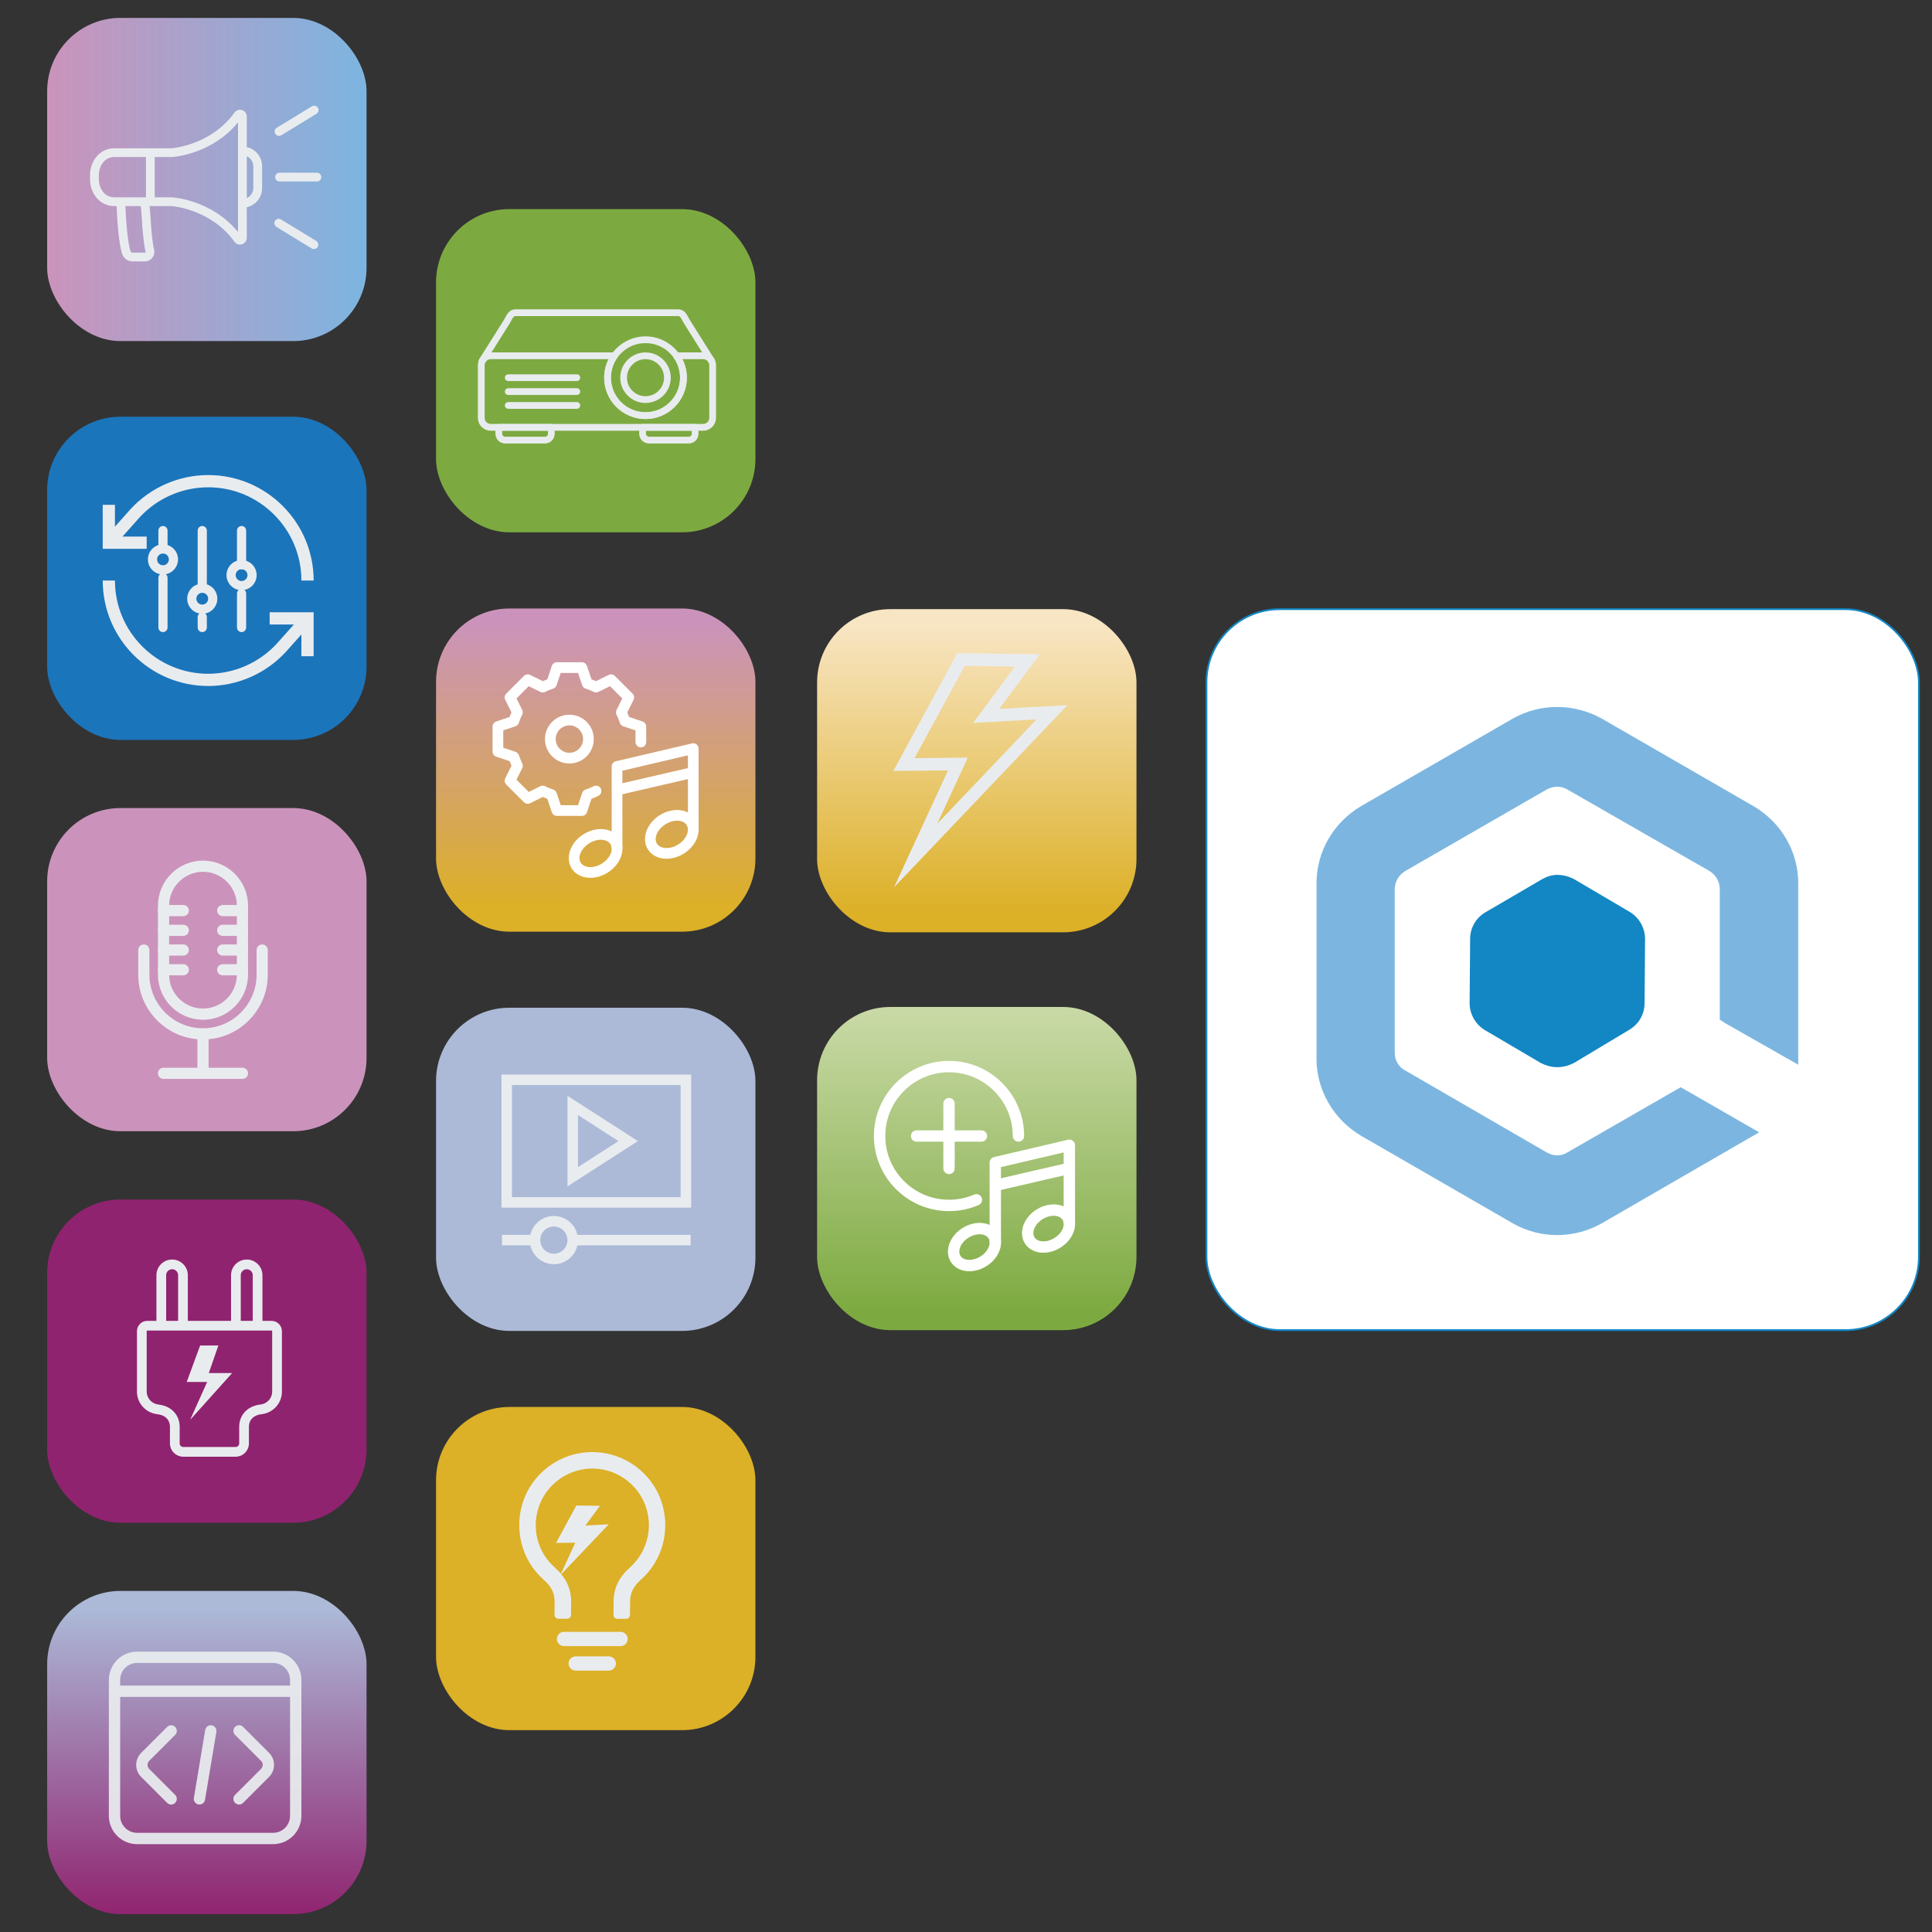 <?xml version="1.0" encoding="UTF-8"?>
<svg xmlns="http://www.w3.org/2000/svg" xmlns:xlink="http://www.w3.org/1999/xlink" id="Layer_1" data-name="Layer 1" viewBox="0 0 1080 1080">
  <rect x="0" y="0" width="1080" height="1080" fill="#333333" stroke="none"/>
  <defs>
    <style>
      .cls-1 {
        fill: url(#linear-gradient-2);
      }

      .cls-2, .cls-3 {
        fill: #fff;
      }

      .cls-4 {
        fill: #1287c4;
      }

      .cls-5, .cls-6 {
        fill: #e9ecef;
      }

      .cls-7 {
        fill: url(#linear-gradient-4);
      }

      .cls-8 {
        fill: #cb93bb;
      }

      .cls-9 {
        fill: url(#linear-gradient-3);
      }

      .cls-10 {
        fill: url(#linear-gradient-5);
      }

      .cls-11 {
        fill: #90236f;
      }

      .cls-12 {
        fill: #1b75bb;
      }

      .cls-13 {
        fill: #dcb027;
      }

      .cls-14 {
        fill: #7daa40;
      }

      .cls-3 {
        stroke: #1287c4;
        stroke-miterlimit: 10;
      }

      .cls-15 {
        fill: #7cb6e0;
      }

      .cls-16 {
        fill: #acbad8;
      }

      .cls-6 {
        isolation: isolate;
        opacity: .93;
      }

      .cls-17 {
        fill: url(#linear-gradient);
      }
    </style>
    <linearGradient id="linear-gradient" x1="26.36" y1="100.34" x2="204.89" y2="100.34" gradientUnits="userSpaceOnUse">
      <stop offset="0" stop-color="#cb93bb"></stop>
      <stop offset="1" stop-color="#7cb5e0"></stop>
    </linearGradient>
    <linearGradient id="linear-gradient-2" x1="333.02" y1="347.73" x2="333.02" y2="506.96" gradientUnits="userSpaceOnUse">
      <stop offset="0" stop-color="#cb93bb"></stop>
      <stop offset="1" stop-color="#dcb027"></stop>
    </linearGradient>
    <linearGradient id="linear-gradient-3" x1="546.03" y1="565.71" x2="546.03" y2="733.55" gradientUnits="userSpaceOnUse">
      <stop offset="0" stop-color="#c9d9a6"></stop>
      <stop offset="1" stop-color="#7daa40"></stop>
    </linearGradient>
    <linearGradient id="linear-gradient-4" x1="546.03" y1="349.69" x2="546.03" y2="509.01" gradientUnits="userSpaceOnUse">
      <stop offset="0" stop-color="#f8e5c3"></stop>
      <stop offset="1" stop-color="#dcb027"></stop>
    </linearGradient>
    <linearGradient id="linear-gradient-5" x1="115.62" y1="898.55" x2="115.62" y2="1071.54" gradientUnits="userSpaceOnUse">
      <stop offset="0" stop-color="#acbad8"></stop>
      <stop offset="1" stop-color="#90236f"></stop>
    </linearGradient>
  </defs>
  <g>
    <rect class="cls-17" x="26.36" y="10.01" width="178.54" height="180.66" rx="40.98" ry="40.98"></rect>
    <g>
      <g>
        <path class="cls-5" d="M137.32,82.74v-17.6c0-1.38-.88-2.59-2.19-3.01-1.31-.42-2.74.05-3.54,1.17-13.12,18.26-34.51,20.13-35.62,20.22h-31.24c-4.75-.17-8.61,1.79-11.18,5.66-1.69,2.54-2.58,5.58-2.58,8.79v2.16c0,3.2.89,6.24,2.58,8.79,2.57,3.88,6.43,5.84,11.18,5.66h1.06c.41,9.46,1.27,21.21,3.04,26.98.72,2.36,2.87,3.94,5.33,3.94h6.83c1.43,0,2.75-.64,3.64-1.75.89-1.11,1.22-2.55.91-3.94-1.22-5.44-1.69-13.1-1.91-16.78-.03-.45-.05-.83-.07-1.13-.16-2.41-.19-2.71-.35-4.33-.07-.67-.15-1.58-.29-2.98h13.05c1.13.09,22.51,1.96,35.62,20.22.8,1.12,2.23,1.59,3.54,1.17,1.31-.42,2.19-1.63,2.19-3.01v-17.6c4.86-.86,8.56-5.11,8.56-10.21v-12.17c0-5.1-3.7-9.35-8.56-10.21ZM64.65,110.94h-.03c-3.52.14-6.15-1.18-8.04-4.04-1.29-1.95-1.97-4.29-1.97-6.78v-2.16c0-2.49.68-4.83,1.97-6.78,1.89-2.85,4.53-4.18,8.04-4.04h17.61v23.79h-1.3s-11.64,0-11.64,0h-4.63ZM81.78,141.47c-.12.14-.37.39-.8.39h-6.83c-.86,0-1.6-.55-1.86-1.37-1.31-4.28-2.33-13.45-2.87-25.91h9.84c.15,1.6.25,2.61.32,3.34.16,1.61.18,1.86.34,4.22.02.3.04.68.07,1.11.23,3.78.71,11.64,1.99,17.36.09.42-.09.73-.2.87ZM133.68,131.51c-14.48-19.01-36.6-20.51-37.55-20.57h-10.27v-23.79h10.17s.11,0,.11,0c.95-.06,23.07-1.56,37.55-20.57v64.93ZM142.24,105.13c0,3.09-2.09,5.7-4.92,6.49v-25.16c2.84.8,4.92,3.4,4.92,6.49v12.17Z"></path>
        <path class="cls-5" d="M80.98,146.13h-6.83c-2.75,0-5.13-1.76-5.94-4.39-1.77-5.79-2.63-17.5-3.04-26.53h-.46c-4.96.18-9-1.87-11.7-5.95-1.76-2.65-2.68-5.81-2.68-9.14v-2.16c0-3.33.93-6.49,2.68-9.13,2.7-4.07,6.75-6.13,11.73-5.95h31.22c.85-.07,22.11-1.87,35.11-19.95.96-1.34,2.67-1.9,4.25-1.4,1.58.51,2.63,1.96,2.63,3.61v17.08c4.99,1.13,8.56,5.56,8.56,10.73v12.17c0,5.17-3.57,9.6-8.56,10.73v17.08c0,1.65-1.06,3.11-2.63,3.61-1.57.5-3.28-.06-4.25-1.4-13-18.09-34.26-19.89-35.16-19.95h-12.3s.22,2.29.22,2.29c.16,1.63.19,1.94.35,4.35l.07,1.14c.22,3.67.69,11.29,1.9,16.68.36,1.58-.02,3.21-1.03,4.47-1.01,1.26-2.52,1.99-4.14,1.99ZM65.78,113.94h.6l.03.6c.39,9.04,1.23,21.03,3.01,26.82.64,2.09,2.54,3.5,4.73,3.5h6.83c1.23,0,2.38-.55,3.15-1.51.77-.96,1.06-2.2.79-3.41-1.23-5.49-1.7-13.18-1.93-16.88l-.07-1.13c-.16-2.39-.19-2.69-.34-4.28l-.35-3.7h13.74c.97.07,22.8,1.91,36.14,20.48.64.9,1.78,1.27,2.83.93,1.05-.34,1.76-1.31,1.76-2.41v-18.13l.52-.09c4.66-.83,8.04-4.86,8.04-9.59v-12.17c0-4.73-3.38-8.76-8.04-9.59l-.52-.09v-18.13c0-1.1-.71-2.07-1.76-2.41-1.05-.34-2.19.04-2.83.93-13.34,18.56-35.17,20.41-36.09,20.48h-31.29c-4.53-.16-8.21,1.7-10.65,5.38-1.62,2.44-2.47,5.36-2.47,8.44v2.16c0,3.08.86,6,2.47,8.44,2.44,3.69,6.1,5.56,10.63,5.38h1.09ZM80.98,142.49h-6.83c-1.14,0-2.13-.73-2.46-1.82-1.32-4.31-2.35-13.57-2.9-26.07l-.03-.66h11.07l.05.57c.15,1.6.25,2.6.32,3.33.16,1.62.18,1.87.34,4.24l.07,1.12c.23,3.76.71,11.58,1.98,17.26.11.5,0,1.01-.32,1.41h0c-.32.4-.79.62-1.3.62ZM70.08,115.21c.55,12.06,1.55,20.96,2.82,25.1.17.55.67.92,1.25.92h6.83c.13,0,.23-.05.31-.15h0c.08-.1.11-.21.08-.34-1.3-5.78-1.78-13.66-2.01-17.46l-.07-1.11c-.16-2.35-.18-2.59-.34-4.2-.06-.64-.15-1.49-.27-2.77h-8.6ZM134.32,133.38l-1.13-1.49c-14.31-18.79-36.16-20.27-37.09-20.32h-10.87v-25.05h10.8c.99-.05,22.84-1.54,37.16-20.32l1.13-1.49v68.68ZM86.49,110.31h9.64c.96.06,22.27,1.5,36.92,19.39v-61.3c-14.65,17.89-35.96,19.33-36.88,19.38h-.14s-9.54,0-9.54,0v22.52ZM136.69,112.45v-26.82l.8.23c3.17.89,5.38,3.81,5.38,7.1v12.17c0,3.29-2.21,6.21-5.38,7.1l-.8.22ZM137.95,87.36v23.36c2.19-.96,3.66-3.16,3.66-5.6v-12.17c0-2.44-1.47-4.63-3.66-5.6ZM64.12,111.58c-3.5,0-6.15-1.42-8.08-4.33-1.36-2.05-2.08-4.52-2.08-7.13v-2.16c0-2.61.72-5.07,2.08-7.12,2.03-3.06,4.84-4.47,8.59-4.32h18.21v25.05h-18.21c-.17,0-.34.01-.51.01ZM64.14,87.77c-3.07,0-5.37,1.23-7.04,3.76-1.22,1.84-1.87,4.06-1.87,6.43v2.16c0,2.36.65,4.58,1.87,6.43,1.76,2.65,4.21,3.88,7.49,3.75h17v-22.52h-16.97c-.16,0-.32,0-.47,0Z"></path>
      </g>
      <g>
        <rect class="cls-5" x="154.43" y="97.18" width="24.55" height="3.64" rx="1.82" ry="1.82"></rect>
        <path class="cls-5" d="M177.16,101.44h-20.91c-1.35,0-2.45-1.1-2.45-2.45s1.1-2.45,2.45-2.45h20.91c1.35,0,2.45,1.1,2.45,2.45s-1.1,2.45-2.45,2.45ZM156.25,97.81c-.65,0-1.19.53-1.19,1.19s.53,1.19,1.19,1.19h20.91c.65,0,1.19-.53,1.19-1.19s-.53-1.19-1.19-1.19h-20.91Z"></path>
      </g>
      <g>
        <path class="cls-5" d="M154.43,74.46h0c-.52-.86-.25-1.98.6-2.5l19.65-12c.86-.52,1.98-.25,2.5.6h0c.52.86.25,1.98-.6,2.5l-19.65,12c-.86.52-1.98.25-2.5-.6Z"></path>
        <path class="cls-5" d="M155.98,75.97c-.19,0-.39-.02-.58-.07-.64-.15-1.17-.55-1.52-1.1h0c-.34-.56-.45-1.22-.29-1.85.15-.64.55-1.17,1.1-1.52l19.65-12c1.16-.7,2.66-.34,3.37.81.7,1.15.34,2.66-.81,3.37l-19.65,12c-.39.24-.83.36-1.27.36ZM175.62,60.33c-.21,0-.42.06-.62.17l-19.65,12c-.27.17-.46.43-.54.73-.07.31-.02.63.14.9h0c.17.27.43.46.73.53.3.08.63.03.9-.14l19.65-12c.56-.34.73-1.07.39-1.63-.22-.37-.61-.57-1.01-.57Z"></path>
      </g>
      <g>
        <path class="cls-5" d="M174.53,138.32l-19.65-12c-.86-.52-1.13-1.64-.6-2.5h0c.52-.86,1.64-1.13,2.5-.6l19.65,12c.86.52,1.13,1.64.6,2.5h0c-.52.86-1.64,1.13-2.5.6Z"></path>
        <path class="cls-5" d="M175.47,139.22c-.44,0-.87-.11-1.27-.36l-19.65-12c-.56-.34-.95-.88-1.1-1.52-.15-.64-.05-1.29.29-1.85.34-.56.88-.95,1.52-1.1.64-.15,1.29-.05,1.85.29l19.65,12c1.15.71,1.52,2.22.81,3.37-.46.76-1.27,1.17-2.09,1.17ZM174.86,137.78c.27.16.59.22.9.14.31-.07.57-.26.73-.54.34-.56.16-1.29-.39-1.63l-19.65-12c-.27-.16-.59-.21-.9-.14-.31.07-.57.26-.73.54-.17.27-.22.59-.14.9.07.31.27.57.54.73l19.65,12Z"></path>
      </g>
    </g>
  </g>
  <g>
    <rect class="cls-12" x="26.36" y="232.96" width="178.54" height="180.66" rx="40.98" ry="40.98"></rect>
    <g>
      <g>
        <polygon class="cls-5" points="81.99 306.79 57.42 306.79 57.42 282.21 64.25 282.21 64.25 299.95 81.99 299.95 81.99 306.79"></polygon>
        <path class="cls-5" d="M175.32,324.52h-6.83c0-28.74-23.38-52.12-52.11-52.12-14.57,0-28.57,6.16-38.42,16.9l-14.56,16.33-5.1-4.55,14.59-16.37c11.17-12.18,27.01-19.15,43.49-19.15,32.5,0,58.95,26.44,58.95,58.95Z"></path>
        <polygon class="cls-5" points="175.32 366.83 168.48 366.83 168.48 349.1 150.74 349.1 150.74 342.26 175.32 342.26 175.32 366.83"></polygon>
        <path class="cls-5" d="M116.37,383.47c-32.51,0-58.95-26.44-58.95-58.95h6.83c0,28.74,23.38,52.12,52.12,52.12,14.56,0,28.57-6.16,38.42-16.9l14.56-16.33,5.1,4.55-14.59,16.37c-11.17,12.18-27.01,19.15-43.49,19.15Z"></path>
      </g>
      <g>
        <path class="cls-5" d="M91.1,321.13c-4.64,0-8.42-3.78-8.42-8.42s3.78-8.42,8.42-8.42,8.42,3.78,8.42,8.42-3.78,8.42-8.42,8.42ZM91.1,309.41c-1.82,0-3.29,1.48-3.29,3.3s1.48,3.29,3.29,3.29,3.3-1.48,3.3-3.29-1.48-3.3-3.3-3.3Z"></path>
        <path class="cls-5" d="M91.1,309.41c-1.42,0-2.56-1.15-2.56-2.56v-10.25c0-1.42,1.15-2.56,2.56-2.56s2.56,1.15,2.56,2.56v10.25c0,1.42-1.15,2.56-2.56,2.56Z"></path>
        <path class="cls-5" d="M91.1,353.35c-1.42,0-2.56-1.15-2.56-2.56v-27.82c0-1.42,1.15-2.56,2.56-2.56s2.56,1.15,2.56,2.56v27.82c0,1.42-1.15,2.56-2.56,2.56Z"></path>
        <path class="cls-5" d="M113.07,343.1c-4.64,0-8.42-3.78-8.42-8.42s3.78-8.42,8.42-8.42,8.42,3.78,8.42,8.42-3.78,8.42-8.42,8.42ZM113.07,331.38c-1.82,0-3.3,1.48-3.3,3.3s1.48,3.3,3.3,3.3,3.29-1.48,3.29-3.3-1.48-3.3-3.29-3.3Z"></path>
        <path class="cls-5" d="M113.07,331.38c-1.42,0-2.56-1.15-2.56-2.56v-32.22c0-1.42,1.15-2.56,2.56-2.56s2.56,1.15,2.56,2.56v32.22c0,1.42-1.15,2.56-2.56,2.56Z"></path>
        <path class="cls-5" d="M113.07,353.35c-1.42,0-2.56-1.15-2.56-2.56v-5.86c0-1.42,1.15-2.56,2.56-2.56s2.56,1.15,2.56,2.56v5.86c0,1.42-1.15,2.56-2.56,2.56Z"></path>
        <path class="cls-5" d="M135.04,329.91c-4.64,0-8.42-3.78-8.42-8.42s3.78-8.42,8.42-8.42,8.42,3.78,8.42,8.42-3.78,8.42-8.42,8.42ZM135.04,318.2c-1.82,0-3.3,1.48-3.3,3.3s1.48,3.3,3.3,3.3,3.3-1.48,3.3-3.3-1.48-3.3-3.3-3.3Z"></path>
        <path class="cls-5" d="M135.04,318.2c-1.42,0-2.56-1.15-2.56-2.56v-19.04c0-1.42,1.15-2.56,2.56-2.56s2.56,1.15,2.56,2.56v19.04c0,1.42-1.15,2.56-2.56,2.56Z"></path>
        <path class="cls-5" d="M135.04,353.35c-1.42,0-2.56-1.15-2.56-2.56v-19.04c0-1.42,1.15-2.56,2.56-2.56s2.56,1.15,2.56,2.56v19.04c0,1.42-1.15,2.56-2.56,2.56Z"></path>
      </g>
    </g>
  </g>
  <g>
    <rect class="cls-8" x="26.36" y="451.71" width="178.54" height="180.66" rx="40.98" ry="40.98"></rect>
    <g>
      <g>
        <path class="cls-5" d="M113.48,581.06c-19.96,0-36.2-16.24-36.2-36.2v-13.78c0-1.72,1.4-3.12,3.12-3.12s3.12,1.4,3.12,3.12v13.78c0,16.52,13.44,29.96,29.96,29.96s29.96-13.44,29.96-29.96v-13.78c0-1.72,1.4-3.12,3.12-3.12s3.12,1.4,3.12,3.12v13.78c0,19.96-16.24,36.2-36.2,36.2Z"></path>
        <path class="cls-5" d="M113.48,570.03c-13.88,0-25.17-11.29-25.17-25.17v-38.59c0-13.88,11.29-25.17,25.17-25.17s25.17,11.29,25.17,25.17v38.59c0,13.88-11.29,25.17-25.17,25.17ZM113.48,487.33c-10.44,0-18.94,8.49-18.94,18.94v38.59c0,10.44,8.49,18.93,18.94,18.93s18.93-8.49,18.93-18.93v-38.59c0-10.44-8.49-18.94-18.93-18.94Z"></path>
        <path class="cls-5" d="M113.48,603.11c-1.72,0-3.12-1.4-3.12-3.12v-22.05c0-1.72,1.4-3.12,3.12-3.12s3.12,1.4,3.12,3.12v22.05c0,1.72-1.4,3.12-3.12,3.12Z"></path>
        <path class="cls-5" d="M135.53,603.11h-44.11c-1.72,0-3.12-1.4-3.12-3.12s1.4-3.12,3.12-3.12h44.11c1.72,0,3.12,1.4,3.12,3.12s-1.4,3.12-3.12,3.12Z"></path>
      </g>
      <path class="cls-5" d="M102.45,512.14h-11.03c-1.72,0-3.12-1.4-3.12-3.12s1.4-3.12,3.12-3.12h11.03c1.72,0,3.12,1.4,3.12,3.12s-1.4,3.12-3.12,3.12Z"></path>
      <path class="cls-5" d="M102.45,523.17h-11.03c-1.72,0-3.12-1.4-3.12-3.12s1.4-3.12,3.12-3.12h11.03c1.72,0,3.12,1.4,3.12,3.12s-1.4,3.12-3.12,3.12Z"></path>
      <path class="cls-5" d="M102.45,534.19h-11.03c-1.72,0-3.12-1.4-3.12-3.12s1.4-3.12,3.12-3.12h11.03c1.72,0,3.12,1.4,3.12,3.12s-1.4,3.12-3.12,3.12Z"></path>
      <path class="cls-5" d="M102.45,545.22h-11.03c-1.72,0-3.12-1.4-3.12-3.12s1.4-3.12,3.12-3.12h11.03c1.72,0,3.12,1.4,3.12,3.12s-1.4,3.12-3.12,3.12Z"></path>
      <path class="cls-5" d="M135.53,512.14h-11.03c-1.72,0-3.12-1.4-3.12-3.12s1.4-3.12,3.12-3.12h11.03c1.72,0,3.12,1.4,3.12,3.12s-1.4,3.12-3.12,3.12Z"></path>
      <path class="cls-5" d="M135.53,523.17h-11.03c-1.72,0-3.12-1.4-3.12-3.12s1.4-3.12,3.12-3.12h11.03c1.72,0,3.12,1.4,3.12,3.12s-1.4,3.12-3.12,3.12Z"></path>
      <path class="cls-5" d="M135.53,534.19h-11.03c-1.72,0-3.12-1.4-3.12-3.12s1.4-3.12,3.12-3.12h11.03c1.72,0,3.12,1.4,3.12,3.12s-1.4,3.12-3.12,3.12Z"></path>
      <path class="cls-5" d="M135.53,545.22h-11.03c-1.72,0-3.12-1.4-3.12-3.12s1.4-3.12,3.12-3.12h11.03c1.72,0,3.12,1.4,3.12,3.12s-1.4,3.12-3.12,3.12Z"></path>
    </g>
  </g>
  <g>
    <rect class="cls-11" x="26.36" y="670.55" width="178.54" height="180.66" rx="40.98" ry="40.98"></rect>
    <g>
      <path class="cls-5" d="M119.79,814.31h11.9c4.11,0,7.46-3.35,7.46-7.46v-9.37c0-1.49.47-2.93,1.33-4.05,1.23-1.62,3.16-2.59,5.76-2.88,6.35-.72,11.23-6.03,11.35-12.34,0-.1,0-.2,0-.3v-33.75c0-3.19-2.6-5.79-5.79-5.79h-5.09v-25.5c0-4.84-3.94-8.78-8.78-8.78s-8.78,3.94-8.78,8.78v25.5h-24.15v-25.5c0-4.84-3.94-8.78-8.78-8.78s-8.78,3.94-8.78,8.78v25.5h-5.09c-3.19,0-5.79,2.6-5.79,5.79v33.75c0,.1,0,.2,0,.3.12,6.31,5,11.62,11.35,12.34,2.59.29,4.53,1.26,5.76,2.88.86,1.13,1.33,2.57,1.33,4.05v9.37c0,4.11,3.35,7.46,7.46,7.46h17.34ZM134.58,712.86c0-1.85,1.5-3.35,3.35-3.35s3.35,1.5,3.35,3.35v25.5h-6.69v-25.5ZM92.87,712.86c0-1.85,1.5-3.35,3.35-3.35s3.35,1.5,3.35,3.35v25.5h-6.69v-25.5ZM100.43,806.85v-9.37c0-2.67-.86-5.27-2.43-7.34-2.13-2.81-5.4-4.53-9.47-5-3.65-.42-6.46-3.44-6.53-7.04,0-.07,0-.13,0-.2v-33.75c0-.2.16-.35.35-.35h69.45c.2,0,.35.16.35.35v33.75c0,.07,0,.13,0,.2-.07,3.6-2.87,6.63-6.53,7.04-4.07.46-7.34,2.19-9.47,5-1.57,2.07-2.43,4.67-2.43,7.34v9.37c0,1.12-.91,2.03-2.03,2.03h-29.24c-1.12,0-2.03-.91-2.03-2.03Z"></path>
      <polygon class="cls-5" points="129.77 767.55 116.72 767.55 122.07 752.14 111.88 752.14 104.38 772.52 115.8 772.52 106.3 793.68 129.77 767.55"></polygon>
    </g>
  </g>
  <g>
    <g>
      <rect class="cls-13" x="243.75" y="786.51" width="178.54" height="180.66" rx="40.98" ry="40.98"></rect>
      <g>
        <path class="cls-5" d="M340.32,925.92h-18.5c-2.19,0-3.99,1.8-3.99,3.99s1.8,3.99,3.99,3.99h18.5c2.19,0,3.99-1.8,3.99-3.99s-1.8-3.99-3.99-3.99ZM346.88,912.21h-31.6c-2.19,0-3.99,1.8-3.99,3.99s1.8,3.99,3.99,3.99h31.62c2.19,0,3.97-1.77,3.97-3.99s-1.8-3.99-3.99-3.99ZM361.78,825.61c-7.78-8.83-18.97-13.89-30.7-13.89s-22.92,5.06-30.7,13.91c-6.55,7.39-10.14,17.02-10.11,27.03.03,10.01,3.65,19.61,10.22,27,1.08,1.21,2.23,2.36,3.44,3.44,4.29,3.82,6.11,7.49,6.11,12.32l-.08,7.24c-.01,1.23.98,2.23,2.21,2.23h4.83c1.21,0,2.19-.97,2.2-2.18l.08-7.19v-.03c.03-7.55-2.9-13.66-9.19-19.28-.92-.82-1.82-1.74-2.67-2.67-10.58-11.91-10.6-29.88-.08-41.82,6.03-6.85,14.71-10.78,23.77-10.78s17.74,3.93,23.77,10.78c10.5,11.91,10.47,29.85-.03,41.74-.85.98-1.77,1.87-2.72,2.75-6.19,5.52-9.09,11.58-9.11,19.02l-.08,7.47c-.01,1.23.98,2.23,2.21,2.23h4.83c1.21,0,2.19-.97,2.2-2.18l.07-7.42q-.02-.08,0-.1c.03-4.83,1.77-8.37,6.03-12.17,1.23-1.1,2.39-2.28,3.49-3.52,6.52-7.39,10.11-16.97,10.11-26.98s-3.59-19.59-10.11-26.98Z"></path>
        <polygon class="cls-5" points="340.31 852.08 327.21 852.8 335.4 841.75 322.19 841.57 310.83 862.49 321.57 862.38 313.15 880.61 340.31 852.08"></polygon>
      </g>
    </g>
    <g>
      <rect class="cls-1" x="243.75" y="340.16" width="178.54" height="180.66" rx="40.98" ry="40.98"></rect>
      <g>
        <path class="cls-2" d="M329.97,490.7c-3.1,0-5.95-.92-8.13-2.68-2.52-2.04-3.91-5.02-3.89-8.36.03-7.13,6.35-14.08,14.4-15.82,4.45-.96,8.7-.12,11.69,2.3,2.52,2.04,3.9,5.01,3.89,8.36h0c-.03,7.13-6.35,14.08-14.4,15.82-1.21.26-2.4.39-3.56.39ZM335.92,469.41c-.74,0-1.52.08-2.31.26-5.23,1.13-9.66,5.71-9.68,10,0,1.52.57,2.8,1.68,3.69,1.57,1.27,3.99,1.67,6.66,1.1,5.23-1.13,9.66-5.71,9.68-10,0-1.52-.57-2.8-1.68-3.69-1.1-.89-2.62-1.35-4.35-1.35Z"></path>
        <path class="cls-2" d="M372.58,480.04c-3.1,0-5.95-.92-8.13-2.68-2.52-2.04-3.91-5.01-3.89-8.36.03-7.13,6.35-14.09,14.4-15.82,4.44-.96,8.7-.13,11.69,2.3,2.52,2.04,3.9,5.01,3.89,8.36-.03,7.13-6.35,14.08-14.4,15.82-1.21.26-2.4.39-3.56.39ZM378.53,458.76c-.74,0-1.52.08-2.32.26-5.23,1.13-9.67,5.71-9.68,10,0,1.52.57,2.8,1.68,3.69,1.57,1.27,4,1.67,6.66,1.1,5.23-1.13,9.66-5.71,9.68-10h0c0-1.52-.57-2.8-1.67-3.69-1.1-.89-2.62-1.35-4.34-1.35Z"></path>
        <path class="cls-2" d="M347.91,474.47h-5.98v-46.01c0-1.39.96-2.59,2.31-2.91l42.61-9.99c.88-.21,1.82,0,2.54.57.72.57,1.13,1.43,1.13,2.34l.02,45.34h-5.98s-.01-41.57-.01-41.57l-36.63,8.59v43.63Z"></path>
        <rect class="cls-2" x="344.36" y="433.72" width="43.72" height="5.98" transform="translate(-88.88 93.61) rotate(-13.01)"></rect>
        <path class="cls-2" d="M318.29,426.8c-7.52,0-13.64-6.12-13.64-13.64s6.12-13.64,13.64-13.64,13.64,6.12,13.64,13.64-6.12,13.64-13.64,13.64ZM318.29,405.49c-4.23,0-7.66,3.44-7.66,7.66s3.44,7.66,7.66,7.66,7.66-3.44,7.66-7.66-3.44-7.66-7.66-7.66Z"></path>
        <path class="cls-2" d="M325.28,456.09h-13.98c-1.28,0-2.43-.82-2.83-2.04l-2.52-7.51c-.86-.31-1.71-.66-2.54-1.03l-7.09,3.51c-1.15.57-2.53.34-3.44-.57l-9.89-9.89c-.91-.91-1.13-2.29-.57-3.44l3.51-7.09c-.37-.83-.72-1.67-1.03-2.54l-7.51-2.52c-1.22-.41-2.04-1.55-2.04-2.83v-13.98c0-1.28.82-2.42,2.03-2.83l7.46-2.53c.32-.87.68-1.72,1.07-2.57l-3.49-7.06c-.57-1.15-.34-2.53.57-3.44l9.89-9.89c.91-.91,2.29-1.13,3.44-.57l7.09,3.51c.83-.37,1.67-.72,2.54-1.03l2.52-7.51c.41-1.22,1.55-2.04,2.83-2.04h13.98c1.28,0,2.43.82,2.83,2.04l2.52,7.51c.86.31,1.71.66,2.54,1.03l7.09-3.51c1.15-.57,2.54-.34,3.44.57l9.89,9.89c.91.91,1.13,2.29.57,3.44l-3.51,7.09c.38.83.72,1.68,1.03,2.54l7.51,2.52c1.22.41,2.04,1.55,2.04,2.83v8.65c0,1.65-1.34,2.99-2.99,2.99s-2.99-1.34-2.99-2.99v-6.5l-6.87-2.31c-.91-.3-1.61-1.02-1.9-1.93-.49-1.56-1.1-3.06-1.82-4.48-.43-.84-.43-1.83-.01-2.68l3.2-6.47-6.85-6.85-6.47,3.2c-.85.42-1.84.42-2.67-.01-1.42-.72-2.93-1.33-4.48-1.82-.91-.29-1.63-.99-1.94-1.9l-2.31-6.87h-9.68l-2.31,6.87c-.3.91-1.02,1.61-1.93,1.9-1.56.49-3.06,1.1-4.48,1.82-.84.42-1.83.43-2.68.01l-6.47-3.2-6.85,6.85,3.19,6.45c.42.85.41,1.85-.02,2.69-.75,1.45-1.37,2.96-1.86,4.49-.29.9-.99,1.61-1.89,1.92l-6.82,2.31v9.69l6.87,2.31c.91.3,1.61,1.02,1.9,1.93.49,1.56,1.1,3.06,1.82,4.48.43.84.43,1.83.01,2.68l-3.2,6.47,6.85,6.85,6.47-3.2c.85-.42,1.84-.41,2.67.01,1.42.72,2.93,1.33,4.48,1.82.91.29,1.63.99,1.94,1.9l2.31,6.87h9.68l2.31-6.87c.3-.91,1.02-1.61,1.93-1.9,1.56-.49,3.06-1.1,4.47-1.82,1.47-.74,3.27-.16,4.02,1.32s.16,3.27-1.32,4.02c-1.25.63-2.56,1.2-3.91,1.69l-2.52,7.51c-.41,1.22-1.55,2.04-2.83,2.04Z"></path>
      </g>
    </g>
    <g>
      <rect class="cls-14" x="243.75" y="116.9" width="178.54" height="180.66" rx="40.98" ry="40.98"></rect>
      <g>
        <path class="cls-5" d="M393.07,240.76h-118.73c-3.96,0-7.19-3.22-7.19-7.19v-29.38c0-3.96,3.22-7.19,7.19-7.19h69.17c.7,0,1.35.39,1.67,1.02.32.63.27,1.38-.13,1.95-2.32,3.28-3.54,7.13-3.54,11.15,0,5.16,2.01,10.02,5.66,13.67,3.65,3.65,8.51,5.66,13.67,5.66s10.02-2.01,13.67-5.66c3.65-3.65,5.66-8.51,5.66-13.67,0-4.02-1.22-7.88-3.54-11.15-.41-.57-.46-1.33-.14-1.95.32-.63.97-1.02,1.67-1.02h14.9c3.96,0,7.19,3.23,7.19,7.19v29.38c0,3.96-3.22,7.19-7.19,7.19ZM274.34,200.77c-1.89,0-3.42,1.53-3.42,3.42v29.38c0,1.89,1.53,3.42,3.42,3.42h118.73c1.88,0,3.42-1.53,3.42-3.42v-29.38c0-1.89-1.53-3.42-3.42-3.42h-11.58c1.61,3.2,2.45,6.72,2.45,10.36,0,3.12-.61,6.14-1.82,8.99-1.16,2.75-2.83,5.22-4.95,7.34-2.12,2.12-4.59,3.79-7.34,4.95-2.85,1.21-5.87,1.82-8.99,1.82s-6.14-.61-8.99-1.82c-2.75-1.16-5.22-2.83-7.34-4.95-2.12-2.12-3.79-4.59-4.95-7.34-1.21-2.85-1.82-5.87-1.82-8.99,0-3.64.84-7.16,2.45-10.36h-65.84Z"></path>
        <path class="cls-5" d="M360.84,234.23c-3.11,0-6.13-.61-8.98-1.82-2.75-1.17-5.22-2.83-7.34-4.96-2.12-2.12-3.79-4.59-4.96-7.34-1.21-2.85-1.82-5.87-1.82-8.98s.61-6.13,1.82-8.98c1.17-2.75,2.83-5.22,4.96-7.34,2.12-2.12,4.59-3.79,7.34-4.96,2.85-1.21,5.87-1.82,8.98-1.82s6.13.61,8.98,1.82c2.75,1.17,5.22,2.83,7.34,4.96,2.12,2.12,3.79,4.59,4.96,7.34,1.21,2.85,1.82,5.87,1.82,8.98s-.61,6.13-1.82,8.98c-1.17,2.75-2.83,5.22-4.96,7.34-2.12,2.12-4.59,3.79-7.34,4.96-2.85,1.21-5.87,1.82-8.98,1.82ZM360.84,191.8c-5.15,0-10,2.01-13.66,5.67-3.66,3.66-5.67,8.51-5.67,13.66s2.02,10,5.67,13.66c3.66,3.66,8.51,5.67,13.66,5.67s10-2.02,13.66-5.67c3.66-3.66,5.67-8.51,5.67-13.66s-2.02-10-5.67-13.66c-3.66-3.66-8.51-5.67-13.66-5.67Z"></path>
        <path class="cls-5" d="M360.84,225.25c-7.79,0-14.12-6.34-14.12-14.12s6.34-14.12,14.12-14.12,14.12,6.34,14.12,14.12-6.34,14.12-14.12,14.12ZM360.84,200.77c-5.71,0-10.36,4.65-10.36,10.36s4.65,10.36,10.36,10.36,10.36-4.65,10.36-10.36-4.65-10.36-10.36-10.36Z"></path>
        <path class="cls-5" d="M397.78,203.66c-.63,0-1.24-.31-1.6-.88l-13.63-21.66c-.38-.61-.7-1.21-1.02-1.8-1.08-2.03-1.53-2.63-2.39-2.63h-91.01c-.87,0-1.31.59-2.4,2.63-.31.58-.63,1.19-1.01,1.8l-13.63,21.66c-.55.88-1.72,1.15-2.6.59-.88-.55-1.15-1.72-.59-2.6l13.63-21.66c.31-.49.6-1.03.88-1.56.54-1.02,1.1-2.08,1.9-2.93,1.05-1.13,2.34-1.7,3.83-1.7h91.01c1.49,0,2.78.57,3.83,1.7.79.85,1.35,1.9,1.89,2.92.28.53.57,1.07.88,1.56l13.63,21.66c.55.88.29,2.04-.59,2.6-.31.2-.66.29-1,.29Z"></path>
        <path class="cls-5" d="M304.63,247.9h-22.24c-3.01,0-5.45-2.45-5.45-5.45v-3.57c0-1.04.84-1.88,1.88-1.88h29.38c1.04,0,1.88.84,1.88,1.88v3.57c0,3.01-2.45,5.45-5.45,5.45ZM280.71,240.76v1.69c0,.93.76,1.69,1.69,1.69h22.24c.93,0,1.69-.76,1.69-1.69v-1.69h-25.61Z"></path>
        <path class="cls-5" d="M385.01,247.9h-22.23c-3.01,0-5.46-2.45-5.46-5.45v-3.57c0-1.04.84-1.88,1.88-1.88h29.38c1.04,0,1.88.84,1.88,1.88v3.57c0,3.01-2.45,5.45-5.45,5.45ZM361.09,240.76v1.69c0,.93.76,1.69,1.69,1.69h22.23c.93,0,1.69-.76,1.69-1.69v-1.69h-25.61Z"></path>
        <path class="cls-5" d="M322.46,213.01h-38.35c-1.04,0-1.88-.84-1.88-1.88s.84-1.88,1.88-1.88h38.35c1.04,0,1.88.84,1.88,1.88s-.84,1.88-1.88,1.88Z"></path>
        <path class="cls-5" d="M322.46,220.77h-38.35c-1.04,0-1.88-.84-1.88-1.88s.84-1.88,1.88-1.88h38.35c1.04,0,1.88.84,1.88,1.88s-.84,1.88-1.88,1.88Z"></path>
        <path class="cls-5" d="M322.46,228.52h-38.35c-1.04,0-1.88-.84-1.88-1.88s.84-1.88,1.88-1.88h38.35c1.04,0,1.88.84,1.88,1.88s-.84,1.88-1.88,1.88Z"></path>
      </g>
    </g>
    <g>
      <rect class="cls-16" x="243.75" y="563.33" width="178.54" height="180.66" rx="40.98" ry="40.98"></rect>
      <g>
        <path class="cls-5" d="M386.35,675.07h-106.02v-74.39h106.02v74.39ZM286.19,669.21h94.29v-62.66h-94.29v62.66Z"></path>
        <rect class="cls-5" x="320.16" y="690.29" width="65.89" height="5.86"></rect>
        <rect class="cls-5" x="280.63" y="690.29" width="18.45" height="5.86"></rect>
        <path class="cls-5" d="M309.62,706.7c-7.43,0-13.47-6.04-13.47-13.48s6.04-13.47,13.47-13.47,13.48,6.04,13.48,13.47-6.04,13.48-13.48,13.48ZM309.62,685.62c-4.2,0-7.61,3.41-7.61,7.61s3.41,7.61,7.61,7.61,7.61-3.41,7.61-7.61-3.41-7.61-7.61-7.61Z"></path>
        <path class="cls-5" d="M317.23,663.18v-50.61l39.37,25.3-39.37,25.3ZM323.1,623.31v29.13l22.65-14.56-22.65-14.56Z"></path>
      </g>
    </g>
  </g>
  <g>
    <g>
      <rect class="cls-9" x="456.76" y="562.9" width="178.54" height="180.66" rx="40.98" ry="40.98"></rect>
      <g>
        <path class="cls-2" d="M541.86,710.64c-3.08,0-5.91-.92-8.07-2.67-2.52-2.04-3.9-5-3.88-8.34.03-7.05,6.27-13.92,14.2-15.64,4.4-.95,8.62-.12,11.59,2.29,2.52,2.04,3.89,5,3.88,8.34-.03,7.05-6.27,13.92-14.2,15.64-1.19.26-2.37.38-3.52.38ZM547.64,689.96c-.7,0-1.43.08-2.19.24-4.97,1.07-9.17,5.4-9.19,9.45,0,1.41.51,2.55,1.53,3.37,1.46,1.18,3.73,1.55,6.24,1.01,4.97-1.07,9.17-5.4,9.19-9.45h0c0-1.41-.51-2.55-1.52-3.37-1.02-.83-2.44-1.25-4.05-1.25Z"></path>
        <path class="cls-2" d="M583.25,700.29c-3.08,0-5.91-.92-8.07-2.67-2.52-2.04-3.9-5-3.88-8.34.03-7.06,6.27-13.92,14.2-15.64,4.4-.95,8.62-.12,11.59,2.28,2.52,2.04,3.89,5,3.88,8.34h0c-.03,7.05-6.27,13.92-14.2,15.64-1.19.26-2.37.38-3.52.38ZM589.04,679.61c-.7,0-1.44.08-2.19.25-4.96,1.07-9.17,5.4-9.19,9.45,0,1.41.51,2.55,1.53,3.37,1.46,1.18,3.73,1.55,6.24,1.01,4.96-1.07,9.17-5.4,9.19-9.45h3.18s-3.18,0-3.18,0c0-1.41-.51-2.55-1.53-3.37-1.02-.83-2.43-1.25-4.04-1.25Z"></path>
        <path class="cls-2" d="M559.56,694.6h-6.36v-44.69c0-1.48,1.02-2.76,2.45-3.1l41.39-9.7c.94-.22,1.94,0,2.7.6.76.6,1.2,1.52,1.2,2.49l.02,44.04h-6.36s-.01-40.03-.01-40.03l-35.04,8.21v42.17Z"></path>
        <rect class="cls-2" x="555.84" y="654.74" width="42.48" height="6.36" transform="translate(-133.25 146.74) rotate(-13.01)"></rect>
        <path class="cls-2" d="M530.51,677.02c-23.15,0-41.99-18.84-41.99-41.99s18.84-41.99,41.99-41.99,41.99,18.83,41.99,41.99c0,1.76-1.42,3.18-3.18,3.18s-3.18-1.42-3.18-3.18c0-19.64-15.98-35.63-35.63-35.63s-35.63,15.98-35.63,35.63,15.98,35.63,35.63,35.63c4.88,0,9.6-.97,14.05-2.88,1.61-.69,3.48.05,4.18,1.67.69,1.61-.05,3.48-1.67,4.18-5.24,2.25-10.81,3.39-16.56,3.39Z"></path>
        <path class="cls-2" d="M530.51,656.33c-1.76,0-3.18-1.42-3.18-3.18v-36.22c0-1.76,1.42-3.18,3.18-3.18s3.18,1.42,3.18,3.18v36.22c0,1.76-1.42,3.18-3.18,3.18Z"></path>
        <path class="cls-2" d="M548.62,638.22h-36.22c-1.76,0-3.18-1.42-3.18-3.18s1.42-3.18,3.18-3.18h36.22c1.76,0,3.18,1.42,3.18,3.18s-1.42,3.18-3.18,3.18Z"></path>
      </g>
    </g>
    <g>
      <rect class="cls-7" x="456.76" y="340.51" width="178.54" height="180.66" rx="40.98" ry="40.98"></rect>
      <path class="cls-5" d="M499.79,496l30.17-65.36-30.57.32,35.75-65.84,46.04.64-22.61,30.51,38.13-2.09-96.91,101.82ZM540.98,423.51l-17.07,36.98,55.52-58.34-35.4,1.94,23.35-31.51-28.11-.39-28.03,51.63,29.73-.31Z"></path>
    </g>
  </g>
  <g>
    <rect class="cls-10" x="26.36" y="889.34" width="178.54" height="180.66" rx="40.98" ry="40.98"></rect>
    <path class="cls-6" d="M152.65,923.26h-75.97c-8.73,0-15.83,7.1-15.83,15.83v75.97c0,8.73,7.1,15.83,15.83,15.83h75.97c8.73,0,15.83-7.1,15.83-15.83v-75.97c0-8.73-7.1-15.83-15.83-15.83ZM76.67,929.59h75.97c5.24,0,9.5,4.26,9.5,9.5v3.17h-94.97v-3.17c0-5.24,4.26-9.5,9.5-9.5h0ZM152.65,1024.56h-75.97c-5.24,0-9.5-4.26-9.5-9.5v-66.48h94.97v66.48c0,5.24-4.26,9.5-9.5,9.5h0ZM83.39,984.34c-1.24,1.24-1.24,3.24,0,4.48l14.52,14.52c1.24,1.24,1.24,3.24,0,4.48-1.24,1.24-3.24,1.24-4.48,0l-14.52-14.52c-3.7-3.7-3.7-9.73,0-13.43l14.52-14.52c1.24-1.24,3.24-1.24,4.48,0,1.24,1.24,1.24,3.24,0,4.48l-14.52,14.52h0ZM150.41,979.86c3.7,3.7,3.7,9.73,0,13.43l-14.52,14.52c-1.24,1.24-3.24,1.24-4.48,0-1.24-1.24-1.24-3.24,0-4.48l14.52-14.52c1.24-1.24,1.24-3.24,0-4.48l-14.52-14.52c-1.24-1.24-1.24-3.24,0-4.48,1.24-1.24,3.24-1.24,4.48,0l14.52,14.52h0ZM120.95,968.1l-6.33,37.99c-.3,1.78-1.99,2.9-3.64,2.6-1.73-.29-2.89-1.92-2.6-3.64l6.33-37.99c.29-1.73,1.95-2.91,3.64-2.6,1.73.28,2.89,1.92,2.6,3.64h0Z"></path>
  </g>
  <g>
    <rect class="cls-3" x="674.41" y="340.53" width="398.28" height="403.01" rx="40.98" ry="40.98"></rect>
    <g>
      <path class="cls-15" d="M964.47,572.01l40.76,23.17v-101.49c0-17.83-9.63-33.99-24.96-43.02l-84.85-48.96c-15.57-8.68-34.46-8.68-49.79,0l-84.85,48.96c-15.21,9.03-24.84,25.19-24.84,43.02v98.28c0,17.47,9.63,33.87,24.84,42.9l84.85,48.96c15.33,8.79,34.23,8.79,49.79,0l87.94-50.86-38.39-22.1-5.47-3.09-63.22,36.37c-3.57,2.26-7.96,2.26-11.77,0l-78.79-45.64c-3.8-1.9-6.06-5.7-6.06-10.1v-91.15c0-4.4,2.26-8.2,6.06-10.46l78.79-45.4c3.8-2.14,8.2-2.14,11.77,0l79.15,45.4c3.8,2.26,5.94,6.06,5.94,10.46v72.73l3.09,2.02Z"></path>
      <path class="cls-4" d="M919.61,524.89l-.29,36.7c-.29,5.73-3.16,10.61-8.03,13.76l-31.54,18.92c-2.87,1.44-6.02,2.29-9.18,2.29s-6.31-.86-9.18-2.29l-30.68-18.06c-5.74-3.15-9.18-9.17-9.18-15.48l.29-36.7c.29-5.74,3.15-10.61,8.03-13.76l32.4-18.92c2.58-1.43,5.45-2.29,8.32-2.29,3.15,0,6.31.86,9.18,2.29l30.68,18.06c5.73,3.15,9.17,9.18,9.17,15.48Z"></path>
    </g>
  </g>
</svg>
